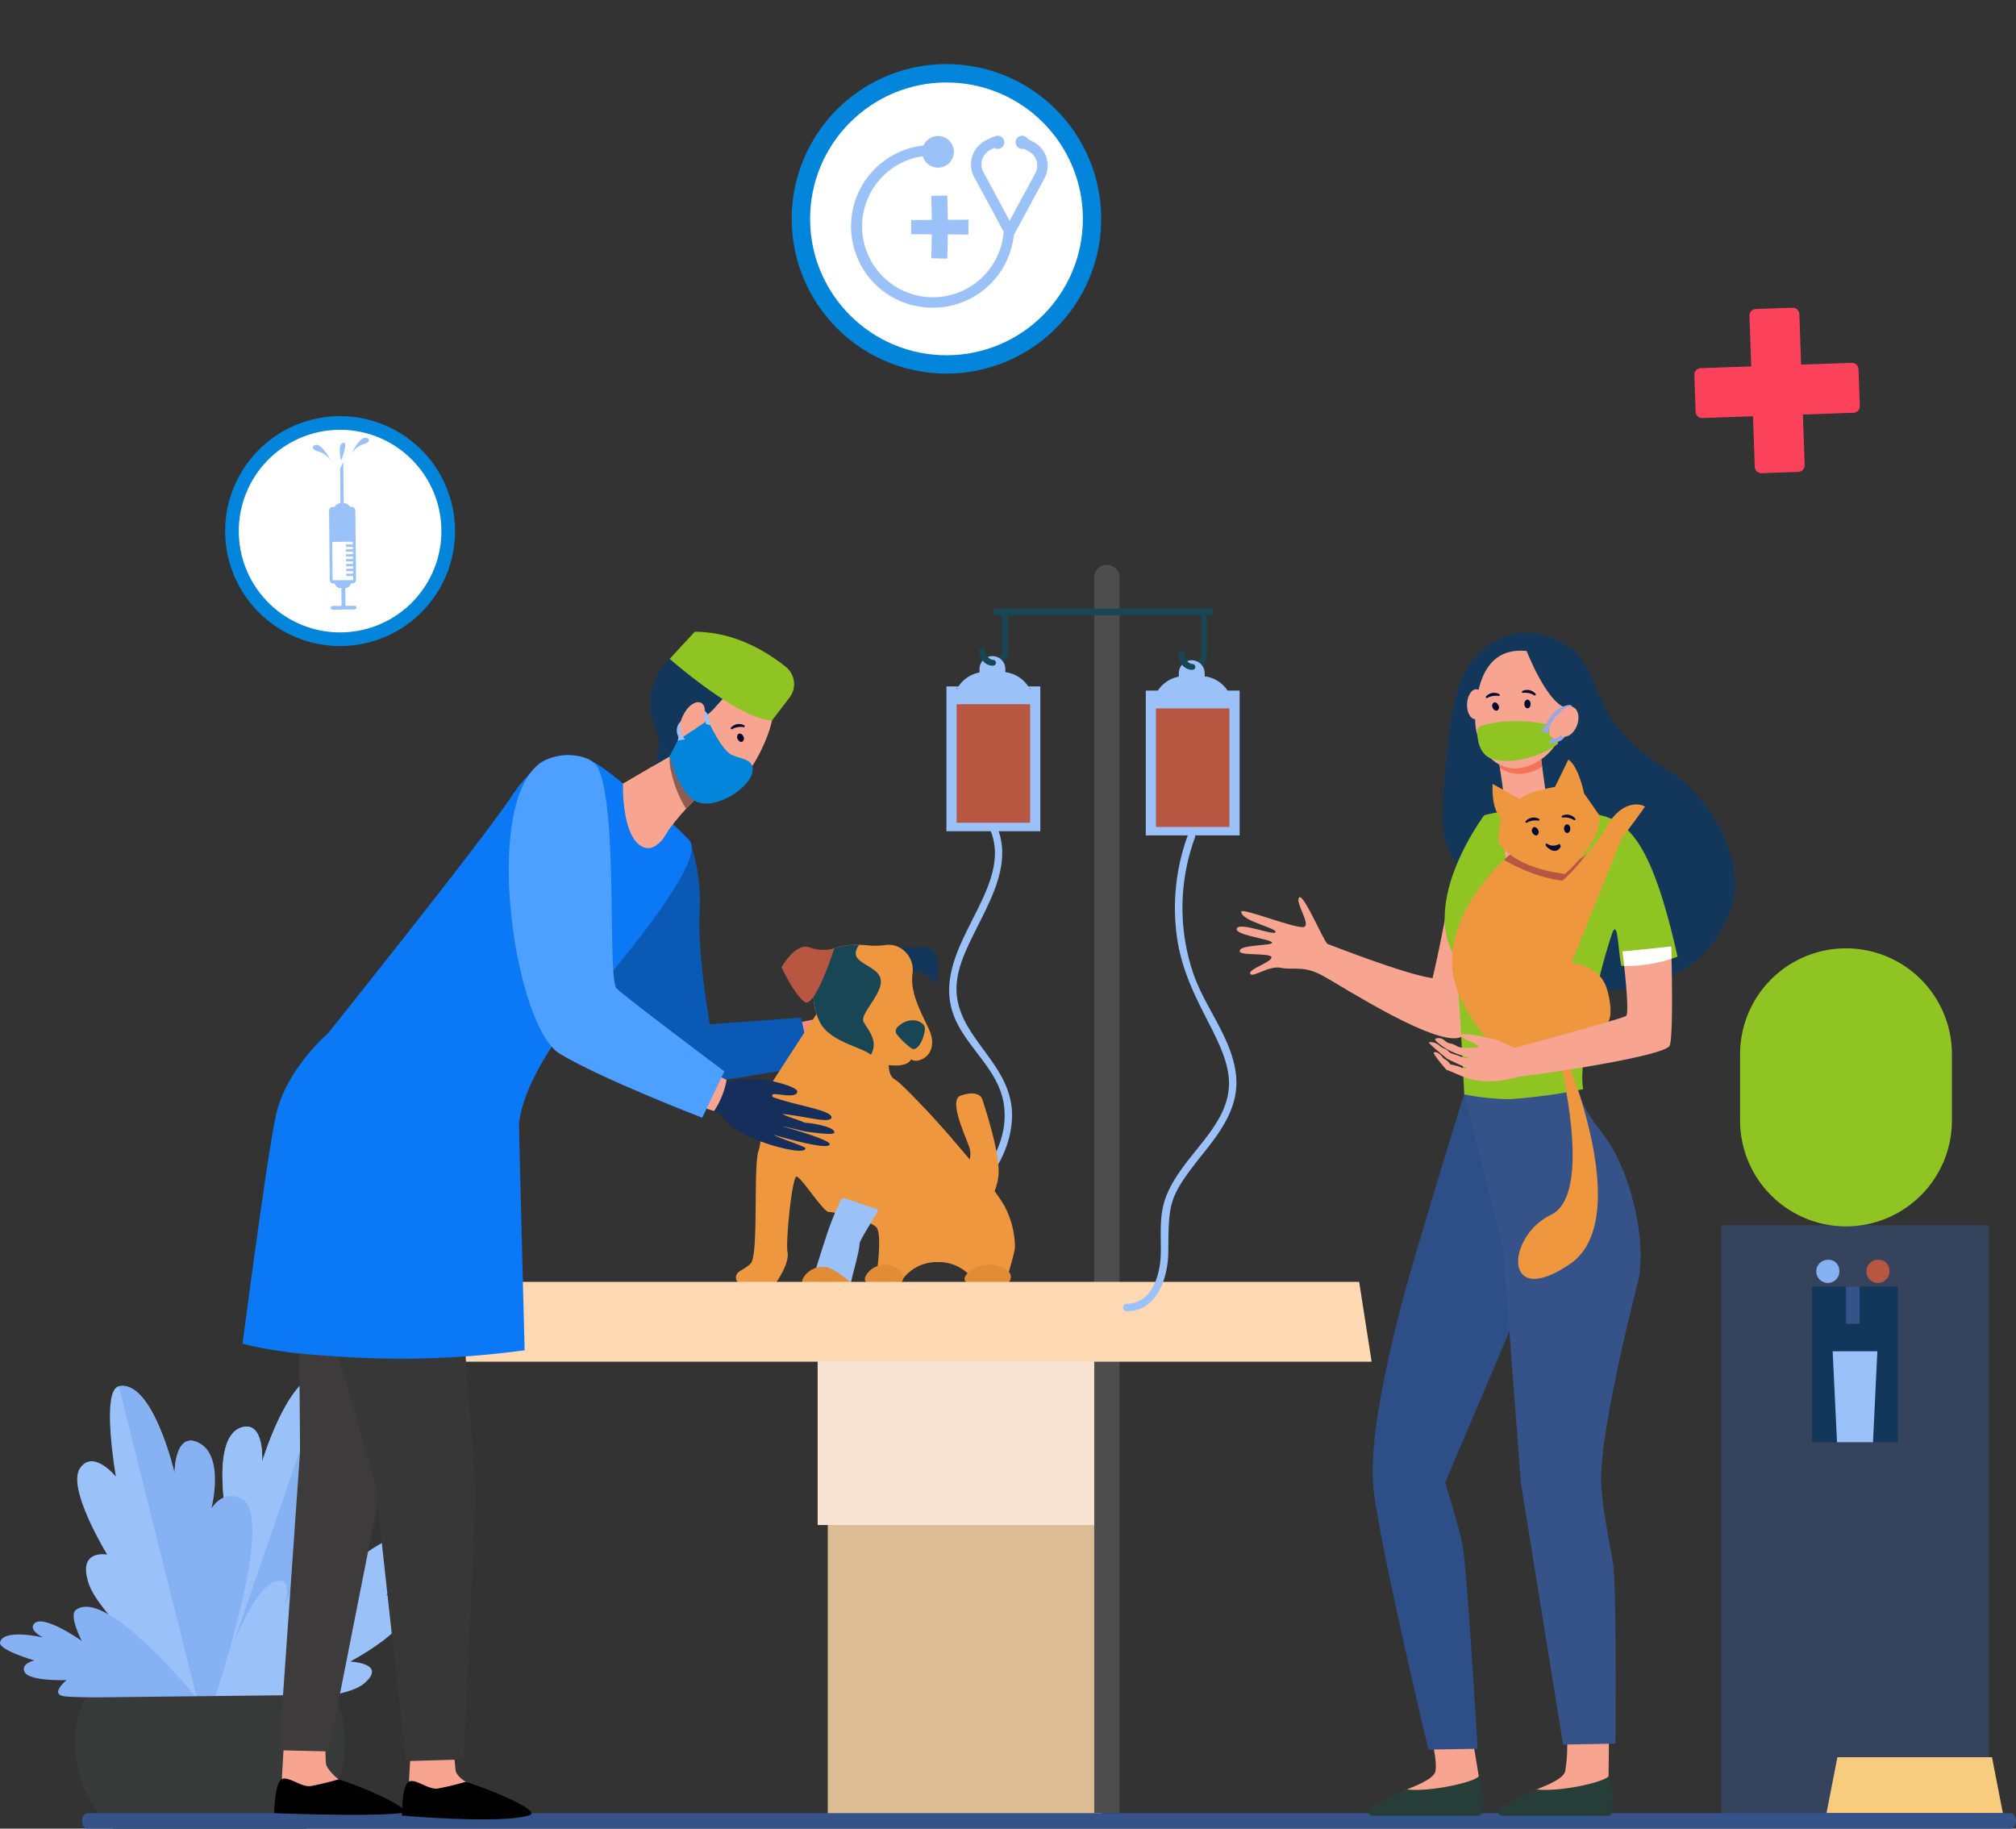 <svg xmlns="http://www.w3.org/2000/svg" width="498.401" height="452.057" viewBox="0 0 498.401 452.057"><rect x="0" y="0" width="498.401" height="452.057" fill="#333333" stroke="none"/><g transform="translate(425.515 234.44)"><path d="M0,0H66.19V145.653H0Z" transform="translate(0 68.455)" fill="#35435d"/><rect width="21.193" height="38.502" transform="translate(22.489 83.6)" fill="#13375b"/><path d="M26.184,0h0A26.185,26.185,0,0,1,52.369,26.185V42.551A26.184,26.184,0,0,1,26.185,68.735h0A26.185,26.185,0,0,1,0,42.549V26.184A26.184,26.184,0,0,1,26.184,0Z" transform="translate(4.674 0)" fill="#8fc423"/><path d="M1788.795,1337.234H1779.9l-1.078-22.493h11.05Z" transform="translate(-1751.263 -1215.132)" fill="#9bc1f9"/><rect width="3.369" height="9.215" transform="translate(30.859 83.6)" fill="#355389"/><path d="M1817.949,1623.415h-43.61l2.7-13.832h38.215Z" transform="translate(-1748.304 -1409.622)" fill="#f7cc7f"/><path d="M1772.681,1250.663a2.855,2.855,0,1,1-2.807-2.336A2.6,2.6,0,0,1,1772.681,1250.663Z" transform="translate(-1743.506 -1171.323)" fill="#86b1f2"/><path d="M1809.1,1250.663a2.855,2.855,0,1,1-2.807-2.336A2.6,2.6,0,0,1,1809.1,1250.663Z" transform="translate(-1767.533 -1171.323)" fill="#b75742"/></g><g transform="translate(234.654 202.492)"><path d="M1146.633,929.621c8.412,15.857-16.387,31.16-7.66,48.907,3.357,6.826,10.106,11.851,11.531,19.62,1.68,9.153-3.948,18.034-10.646,23.724-.912.774.407,2.082,1.313,1.312,6.1-5.181,10.991-12.552,11.439-20.739.812-14.844-16.237-20.783-13.4-35.547,2.237-11.649,16.04-25,9.028-38.215-.56-1.056-2.163-.119-1.6.937Z" transform="translate(-1137.083 -928.22)" fill="#9bc1f9"/></g><g transform="translate(0 339.625)"><g transform="translate(45.137 0)"><g transform="translate(1.01)"><path d="M587.357,1305.119s28.669-21.28,32.6-30.451-4.172-8.136-4.172-8.136,11.577-16.4,8.5-21.822-9.466,1.5-9.466,1.5,5.371-22.19.7-23.424c-8.7-2.3-15.834,21.582-15.834,21.582s.64-9.915-4.8-8.579c-8.21,2.014-3.867,23.359-3.867,23.359s-2.617-3.785-7.119-.185C575.821,1265.426,587.357,1305.119,587.357,1305.119Z" transform="translate(-581.028 -1222.631)" fill="#86b1f2"/></g><path d="M579.808,1259.517a6.5,6.5,0,0,1,8.334-.368s-4.343-21.345,3.867-23.359c5.444-1.336,4.8,8.579,4.8,8.579s7.136-23.88,15.834-21.582l-28.379,82.264C583,1299.913,572.263,1265.552,579.808,1259.517Z" transform="translate(-577.142 -1222.631)" fill="#9bc1f9"/></g><g transform="translate(52.515 39.951)"><path d="M605.524,1418.12s31.346-.031,37.41-5.123-3.341-5.489-3.341-5.489,14.041-7.453,13.836-12.423-4.964-3.969-4.964-3.969,9.7-8.693,7.712-12.908c-3.062-6.476-16.941,5.806-16.941,5.806s1.061-4.925-3.243-5.955c-6.492-1.552-13.078,16.906-13.078,16.906s3.1-8.314-1.355-7.391C613.557,1389.234,605.524,1418.12,605.524,1418.12Z" transform="translate(-605.524 -1376.324)" fill="#9bc1f9"/></g><g transform="translate(19.083 2.991)"><path d="M509.122,1314.529s-26.076-22.252-29.258-31.217,4.463-7.487,4.463-7.487-10.019-16.308-6.767-21.279,8.915,2,8.915,2-3.764-21.438.753-22.329c8.415-1.66,13.756,21.494,13.756,21.494s-.007-9.472,5.091-7.871c7.689,2.414,2.263,22.459,2.263,22.459s2.838-7.494,6.9-3.795C522.534,1273.145,509.122,1314.529,509.122,1314.529Z" transform="translate(-476.91 -1234.136)" fill="#9bc1f9"/><path d="M547.113,1262.173c-4.752-2.761-7.634,2.243-7.634,2.243s3.658-14.158-4.03-16.572c-5.1-1.6-5.091,7.871-5.091,7.871s-5.341-23.154-13.756-21.494l21.213,84.791C539.334,1314.2,555.7,1267.164,547.113,1262.173Z" transform="translate(-506.284 -1234.136)" fill="#86b1f2"/></g><g transform="translate(0 57.581)"><path d="M452.167,1466.754s-28.645.01-32.63-.452.418-4.02.418-4.02-8.913.324-10.272-1.844,2.282-3.022,2.282-3.022-8.877-2.572-8.453-4.46c.789-3.516,10.593-1.224,10.593-1.224s-3.641-1.767-2.162-3.411c2.232-2.479,11.763,4.26,11.763,4.26s-3.27-6.234-1.467-7.627C429.8,1439.119,452.167,1466.754,452.167,1466.754Z" transform="translate(-403.497 -1444.145)" fill="#86b1f2"/></g><path d="M484.251,1560.907h47.675a28.53,28.53,0,0,0,9.637-21.563,25.822,25.822,0,0,0-2.756-11.543l-61.468.691a27.35,27.35,0,0,0-2.542,11.953A28.363,28.363,0,0,0,484.251,1560.907Z" transform="translate(-456.261 -1448.476)" fill="#383a39"/></g><path d="M1036,1070.737l-8.777,1.823a42.558,42.558,0,0,1,1.375,10.167,94.712,94.712,0,0,1,11.139-1.258Z" transform="translate(-829.96 -819.737)" fill="#f48c7f"/><path d="M911.722,989.189s-3.045-16.925-2.534-27.571a44.7,44.7,0,0,0-2.514-17.861l-3.2,1.8-18.334,19.2s6.934,36.294,10.513,39.873c1.485,1.485,26.085-2.6,40.343-5.116a58.986,58.986,0,0,0-1.738-11.962Z" transform="translate(-736.236 -735.977)" fill="#0a5ab5"/><path d="M0,0H67.758V113.624H0Z" transform="translate(204.64 335.652)" fill="#dbbc93"/><path d="M0,0H71.512V50.244H0Z" transform="translate(202.139 326.758)" fill="#f9e4d4"/><g transform="translate(20.267 448.232)"><path d="M965.424,1650.222H489.993c-.747,0-1.351.856-1.351,1.912h0c0,1.056.6,1.912,1.351,1.912H965.424c.747,0,1.351-.856,1.351-1.912h0C966.775,1651.078,966.171,1650.222,965.424,1650.222Z" transform="translate(-488.642 -1650.222)" fill="#355389"/></g><g transform="translate(181.938 233.564)"><path d="M1101.25,1021.3s3.988.109,5.122,0c6.54-.627,3.825,9.034,3.825,9.034s-3.193-3.129-4.474-3.129a19.791,19.791,0,0,0-3.06.348Z" transform="translate(-1060.729 -1020.669)" fill="#13375b"/><path d="M1142.728,1147.845s4.23-3.187,2.608-7.36-4.81-11.417-2.086-12.46,4.926-.579,5.389.87,4.056,12.17,4.056,17.791-4.115,9.91-4.115,9.91Z" transform="translate(-1087.734 -1090.718)" fill="#ef973f"/><path d="M1051.178,1124.44a22.072,22.072,0,0,0-2.6-10.1c-4.627-8-24.158-29.56-27.062-31.234s-.812-8.171-.812-8.171l-11.58-6.252-6.03-3.261s-13.673,20.872-14.719,22.841.808,8.421-.578,12.392c-1.357,3.964.055,25.508-1.907,27.874-1.532,1.532-2.96,1.748-3.434,2.671a1.578,1.578,0,0,0,.074,1.833c1.57,2.015,9.583.323,9.583.323.059-.124,3.36-4.765,2.847-7.523-.516-2.669,1.122-18.743,2.227-18.743.973,0,5.591,7.144,7.433,8.5v.012a1,1,0,0,0,.5.234c1.329,0,9.882,1.882,11.765,3.765.5.5.7,1.858.714,3.557.024,1.133-.037,2.412-.135,3.717-.184,2.388-.517,4.836-.751,6.449,2.031.016,4.071.018,6.105.007a10.531,10.531,0,0,1,9.291-5.1,10.641,10.641,0,0,1,8.981,4.584c3.415-.183,4.739,1.482,7.666,1.2C1048.922,1133,1051.227,1125.745,1051.178,1124.44Z" transform="translate(-982.198 -1049.794)" fill="#ef973f"/><path d="M1113.282,1144.8h0c-2.458-2.814-4.921-5.535-7.1-7.851h0s2.782,3.474,0,6.257-8.231,3.3-5.217,9.446S1113.282,1147.788,1113.282,1144.8Z" transform="translate(-1059.962 -1096.979)" fill="#ef973f"/><path d="M1060.815,1021.074a5.723,5.723,0,0,0-4.85-1.493,17.294,17.294,0,0,1-4.232.067c-4.25-.387-8.615-.039-11.359,2.7s-3.09,12.525,0,17.119,11.823,5.753,12.595,7.839,8.345,3.091,9.427.541a2.531,2.531,0,0,0,2.006.215c2.832-.8,3.866-3.615,2.861-6.628s-5.254-9.195-4.481-14.758A6.273,6.273,0,0,0,1060.815,1021.074Z" transform="translate(-1019.13 -1019.51)" fill="#ef973f"/><path d="M1098.7,1076.083a1.372,1.372,0,0,0-.046,1.848,18.337,18.337,0,0,0,3.582,3.382c1.68.964,3.281-3.119,3.281-4.947C1105.519,1074.615,1101.665,1073.041,1098.7,1076.083Z" transform="translate(-1058.797 -1055.694)" fill="#184655"/><path d="M1071.738,1162.62a1.588,1.588,0,0,0-1.678-1.522l-.03,0a7.683,7.683,0,0,0-7.02,8.855,1.916,1.916,0,0,1-.01.653,46.916,46.916,0,0,1-2.932,6.148l8.105,2.026c1.981-3.432,3.944-6.629,3.944-6.629Z" transform="translate(-1033.564 -1112.906)" fill="#ef973f"/><path d="M1041.522,1211.6s-3.063,9.185-3.94,12.694c2.472,1.423,3.971-1.369,9.581.175.149-1.1,2.126-7.915,2.126-9.586,0-.816,2.49-4.648,4.47-8.029a.445.445,0,0,0-.263-.654c-2.455-.683-5.566-1.94-8.016-2.618a.67.67,0,0,0-.782.336A72.071,72.071,0,0,0,1041.522,1211.6Z" transform="translate(-1018.731 -1140.912)" fill="#9bc1f9"/><path d="M1030.557,1256.313a5.51,5.51,0,0,1,5.023-2.854c2.632,0,6.83,3.927,6.83,3.927s-1.248,1.217-4.676,1.217S1029.372,1258.866,1030.557,1256.313Z" transform="translate(-1013.979 -1173.832)" fill="#e28c36"/><path d="M1076.006,1254.688a5.511,5.511,0,0,1,5.024-2.854,7.064,7.064,0,0,1,3.318,1.243,2.105,2.105,0,0,1-1.063,3.9h-.1C1079.754,1256.977,1074.822,1257.241,1076.006,1254.688Z" transform="translate(-1043.959 -1172.76)" fill="#e28c36"/><path d="M1148.437,1254.688c.732-1.31,2.879-2.854,6.044-2.854a9.624,9.624,0,0,1,3.992,1.243c2.156,1.1,1.252,3.886-1.278,3.9h-.123C1152.946,1256.977,1147.012,1257.241,1148.437,1254.688Z" transform="translate(-1091.714 -1172.76)" fill="#e28c36"/><path d="M1049.4,1023.1c-1.244-1.245-.468-2.707.209-3.563-3.533-.079-6.946.543-9.232,2.829-2.743,2.743-3.09,12.525,0,17.118,2.775,4.125,10.1,5.481,12.123,7.224,2.1-3.568-1.113-6.571-1.866-8.251s3.767-5.911,4.288-9.273S1051.29,1024.993,1049.4,1023.1Z" transform="translate(-1019.13 -1019.524)" fill="#184655"/><path d="M1028.375,1021.293a10.092,10.092,0,0,1-6.181-.271c-3.441-1.219-6.861,4.927-6.861,4.927s3.188,6.9,5.738,8.577S1028.375,1021.293,1028.375,1021.293Z" transform="translate(-1004.055 -1020.401)" fill="#b75742"/></g><path d="M1248.724,1052.125h-6.254V746.647a3.127,3.127,0,0,1,3.127-3.127h0a3.127,3.127,0,0,1,3.127,3.127Z" transform="translate(-971.947 -603.892)" fill="#4d4d4d"/><rect width="23.206" height="35.798" transform="translate(233.982 169.689)" fill="#9bc1f9"/><path d="M782.939,1264.325l-2.5,19.738H1016.1l-3.081-19.738Z" transform="translate(-677.004 -947.436)" fill="#fed9b4"/><g transform="translate(59.969 158.398)"><path d="M743.232,1597.819s-.573,10.134-.577,10.154c-.211,1.287-1.041,4.465-1.041,5.635,0,4.394,19.55-3.73,15.168-5.677-.4-.176-2.474-1.509-2.6-3-.2-2.3-.711-6.965-.711-6.965Z" transform="translate(-701.531 -1325.82)" fill="#f7a491"/><path d="M755.392,1627.057a70.519,70.519,0,0,1-6.941,1.68c-2.351.336-5.45-2.494-7.113-1.729-1.83.841-1.758,8.413-1.758,8.413s24.613,2.156,31.534-.074C773.857,1634.464,764.775,1630.188,755.392,1627.057Z" transform="translate(-700.189 -1344.988)"/><path d="M650.917,1596.026s-.573,10.134-.577,10.155c-.211,1.287-1.041,4.465-1.041,5.635,0,4.393,19.549-3.73,15.168-5.677-.4-.177-3.09-2.5-3.22-4-.2-2.3-.095-5.97-.095-5.97Z" transform="translate(-640.636 -1324.637)" fill="#f7a491"/><path d="M662.8,1625.264a70.5,70.5,0,0,1-6.94,1.68c-2.351.336-5.45-2.494-7.113-1.729-1.83.841-1.9,8.413-1.9,8.413s24.438,1,31.679-.074C681.37,1633.131,672.181,1628.395,662.8,1625.264Z" transform="translate(-639.015 -1343.805)"/><path d="M656.092,1123.266s-3.313,17.095-1.963,30.056,1.456,59,1.456,59L650.433,1286l12.225.284s14.5-73.634,14.226-71.743,4.861-51.846,4.861-51.846l-17.282-41.044Z" transform="translate(-641.384 -1011.717)" fill="#3d3b3b"/><path d="M659.615,1112.55s-10.214,17.671-7.514,24.422,23.161,72.988,23.431,78.389,7.075,65.094,7.075,65.094l14.215-.427,3.075-66.367-6.44-83.413-6.252-21.089Z" transform="translate(-642.185 -1003.48)" fill="#373737"/><path d="M734.316,902.859c-4.914-5.468-15.613-13.431-15.613-13.431s-6.372-5.428-8.971-6.321c-3.824-1.315-10.373-4.822-19.846,9.494-6.779,10.244-44.951,57.964-44.951,57.964s-9.657,8.3-12.523,18.94c-1.515,5.627-5.317,33.1-8.566,57.75,8.115,2.091,16.488,2.745,25,3.257a226.51,226.51,0,0,0,44.735-1.63c-.639-24.824-1.338-52.429-1.393-56.169,1.256-10.449,10.891-23.347,14.152-27.03C713.634,937.451,738.968,908.036,734.316,902.859Z" transform="translate(-623.847 -853.476)" fill="#0b79f6"/><g transform="translate(103.906 104.2)"><path d="M970.377,1125.12c.214-1.165-10.637-4.142-11.77-4.508.688.1,5.214,1.218,5.662,1.308,0,0,6.969,1.071,7.216.347.494-1.443-5.68-2.471-7.213-2.492-2.855-1.2-3.345-1.085-5.616-2.162,5.435.458,11.852,2.49,12.155.891.341-1.8-8.992-3.037-14.4-5.045a.4.4,0,0,1,.144-.77c1.939.025,5.517.985,5.8-.546.231-1.264-6.5-2.818-7.658-2.918a38.691,38.691,0,0,0-7.349-.06c-.313.052-1.122.516-1.253.535-.777-.2-4.164-2.075-9.457-4.885l-7.508,7.862c10.179,3.44,12.721,4.209,13.88,4.631a35.377,35.377,0,0,0,3.386,3.557c2.211,1.8,4.974,2.547,5.609,2.919,1.627,1.013,12.06,4.206,12.405,2.323.082-.45-7.111-2.719-7.842-3.323C956.994,1122.885,970.073,1126.78,970.377,1125.12Z" transform="translate(-929.131 -1104.815)" fill="#152e5b"/><path d="M936.638,1104.815l-7.508,7.862c7.621,2.576,10.961,3.654,12.645,4.21a20.363,20.363,0,0,0,3.118-7.707C943.332,1108.412,940.491,1106.861,936.638,1104.815Z" transform="translate(-929.131 -1104.815)" fill="#f7a491"/></g><g transform="translate(94.038 0)"><path d="M914.429,877.923l-14.284,8.338s-.4,12.158,4.268,15.316c3.918,2.649,6.9-3.71,6.9-3.71s5.311-7.339,9.346-9.626S914.429,877.923,914.429,877.923Z" transform="translate(-900.136 -850.948)" fill="#f7a491"/><path d="M934.318,883.274a29.778,29.778,0,0,0,3.707,9.224,23.152,23.152,0,0,1,4.919-4.257c1.862-1.055.677-3.334-1.138-5.482-2.562-2.661-5.092-4.836-5.092-4.836l-2.745,1.6A12.753,12.753,0,0,0,934.318,883.274Z" transform="translate(-922.422 -850.948)" fill="#8f5c51"/><path d="M943.334,815.32c-.24-.3-11.982,14.279-10.534,21.115s8.546,13.075,13.48,11.359c5.457-1.9,15.6-19.055,11.965-27.386S943.334,815.32,943.334,815.32Z" transform="translate(-921.601 -809.242)" fill="#f7a491"/><path d="M947.9,803.318c-5.118-2.84-5.729-4.349-7.665-3.784-2.387-1.085-6.158-1.691-12.4,1.565-7.67,4.005-9.064,12.733-6.662,18.879s-.349,9.62-.349,9.62l4.069-2.37s2.376-3.7,2.687-6.648,4.624-2.426,6.729-3.763c1.621-1.03,3.691-4.375,6.314-6.111,0,0,6.605-.808,9.853,1.009C956.014,814.814,955.227,807.384,947.9,803.318Z" transform="translate(-913.306 -798.667)" fill="#13375b"/></g><path d="M839.231,884.922c-1.945-3.92-10.769-4.223-14.832-.785-13.794,11.673-5.479,64.812,5.313,71.382,10.354,6.3,35.3,15.872,35.3,15.872l5.467-11.459s-24.5-18.357-26.647-20.5C841.533,937.13,844.277,895.094,839.231,884.922Z" transform="translate(-751.372 -853.475)" fill="#4da0ff"/></g><path d="M943.524,856.408l-7.451,4.994-2.008,3.931s2.4,9.988,7.186,11.423,12.1-3.493,13.158-7.057-2.273-3.586-4.9-4.664S943.524,856.408,943.524,856.408Z" transform="translate(-768.51 -678.358)" fill="#0385db"/><path d="M952.621,851.464h0a3.4,3.4,0,0,0-.592-2.169,1.684,1.684,0,0,0-1.263-.852,3.254,3.254,0,0,0-1.282.134,6.2,6.2,0,0,0-.813-.317c.005-.682,1.063-.773,2.1-.773a3.072,3.072,0,0,1,2.5,2.036,5.744,5.744,0,0,1,.463,2.213Z" transform="translate(-778.144 -672.473)" fill="#9bc1f9"/><path d="M941.385,860.263h0a3.393,3.393,0,0,1-1.068-1.978,1.684,1.684,0,0,1,.328-1.488c.749-.714,1.01-.784,1.02-.787a6.248,6.248,0,0,1,.37-.791c-.474-.489-1.3.173-2.051.886a3.072,3.072,0,0,0-.407,3.2,1.294,1.294,0,0,1-.033,1.2Z" transform="translate(-771.982 -677.462)" fill="#9bc1f9"/><path d="M946.8,848.225c-1.137,1.957-3.553,3.007-4.691,2.346s-.566-2.783.572-4.739,2.981-3.007,4.119-2.346S947.935,846.268,946.8,848.225Z" transform="translate(-773.406 -669.703)" fill="#f7a491"/><rect width="54.304" height="1.675" transform="translate(245.585 150.433)" fill="#184655"/><g transform="translate(242.157 150.553)"><path d="M1162.634,789.638a3.513,3.513,0,0,1-3.509-3.509v-.263a.718.718,0,0,1,1.436,0v.263a2.073,2.073,0,1,0,4.146,0v-9.792a.718.718,0,1,1,1.435,0v9.792A3.513,3.513,0,0,1,1162.634,789.638Z" transform="translate(-1159.125 -775.619)" fill="#184655"/></g><g transform="translate(291.357 151.388)"><path d="M1307.189,792.091a3.512,3.512,0,0,1-3.508-3.508v-.264a.717.717,0,1,1,1.435,0v.264a2.073,2.073,0,0,0,4.146,0V778.79a.718.718,0,1,1,1.435,0v9.793A3.512,3.512,0,0,1,1307.189,792.091Z" transform="translate(-1303.681 -778.073)" fill="#184655"/></g><g transform="translate(49.319 96.534)"><circle cx="28.417" cy="28.417" r="28.417" transform="translate(0 14.587) rotate(-14.872)" fill="#0385db"/><circle cx="25.045" cy="25.045" r="25.045" transform="translate(9.3 10.135) rotate(-0.955)" fill="#fff"/></g><path d="M934.065,798.851s17.284,15.169,25.345,15.169l4.288-5.6a5.473,5.473,0,0,0-.916-7.592c-4.508-3.632-12.564-8.679-22.515-8.679Z" transform="translate(-768.51 -635.969)" fill="#8fc423"/><g transform="translate(235.645 160.082)"><rect width="33.303" height="18.174" transform="translate(19.027 10.013) rotate(90)" fill="#b75742"/><path d="M7.984,0H11.9A7.984,7.984,0,0,1,19.88,7.984v0a0,0,0,0,1,0,0H0a0,0,0,0,1,0,0v0A7.984,7.984,0,0,1,7.984,0Z" transform="translate(0 6.021)" fill="#9bc1f9"/><path d="M1165.515,815.477h-6.39v-2.452a3.2,3.2,0,0,1,3.2-3.195h0a3.2,3.2,0,0,1,3.195,3.195Z" transform="translate(-1152.614 -807.715)" fill="#9bc1f9"/><g transform="translate(6.511 0)"><path d="M1161.364,806.121a2.358,2.358,0,0,1-.8-1.778v-.009a.718.718,0,1,0-1.436,0v.071a4.175,4.175,0,0,0,.627,2.191,3.138,3.138,0,0,0,2.71,1.5.709.709,0,0,0,.732-.719h0a.722.722,0,0,0-.679-.716A1.97,1.97,0,0,1,1161.364,806.121Z" transform="translate(-1159.125 -803.616)" fill="#184655"/></g></g><rect width="23.206" height="35.798" transform="translate(283.263 170.72)" fill="#9bc1f9"/><g transform="translate(284.926 161.113)"><rect width="31.621" height="18.174" transform="translate(19.027 11.695) rotate(90)" fill="#b75742"/><path d="M7.984,0H11.9A7.984,7.984,0,0,1,19.88,7.984v0a0,0,0,0,1,0,0H0a0,0,0,0,1,0,0v0A7.984,7.984,0,0,1,7.984,0Z" transform="translate(0 6.021)" fill="#9bc1f9"/><path d="M1310.3,818.506h-6.39v-2.452a3.2,3.2,0,0,1,3.195-3.2h0a3.2,3.2,0,0,1,3.195,3.2Z" transform="translate(-1297.404 -810.744)" fill="#9bc1f9"/><g transform="translate(6.511)"><path d="M1306.154,809.151a2.36,2.36,0,0,1-.8-1.778v-.009a.718.718,0,1,0-1.435,0v.071a4.183,4.183,0,0,0,.626,2.191,3.14,3.14,0,0,0,2.711,1.5.708.708,0,0,0,.733-.719h0a.721.721,0,0,0-.679-.715A1.968,1.968,0,0,1,1306.154,809.151Z" transform="translate(-1303.915 -806.646)" fill="#184655"/></g></g><g transform="translate(277.634 205.934)"><path d="M1279.354,938.965a52.282,52.282,0,0,0-2.684,24.934c2.2,16.125,13.3,26.188,12.878,36.917-.425,10.7-11.99,17.557-15.681,27.762-1.626,4.5-1.063,9.2-1.172,13.878-.118,5.073-2.166,12.243-8.436,12.251a.929.929,0,0,0,0,1.857c7.629-.009,10.231-8.385,10.3-14.675.129-12.43-.138-13.4,8.962-24.77,4.491-5.609,8.668-11.649,7.752-19.2-1.1-9.035-7.578-16.338-10.5-24.765a50.472,50.472,0,0,1,.372-33.7c.408-1.125-1.385-1.609-1.79-.493Z" transform="translate(-1263.361 -938.333)" fill="#9bc1f9"/></g><g transform="translate(77.364 108.2)"><g transform="translate(3.98 6.064)"><path d="M411.8,878.452l-4.7.05a.9.9,0,0,0-.886.905l.181,17.119a.9.9,0,0,0,.905.886l4.7-.049a.9.9,0,0,0,.886-.905l-.181-17.119A.9.9,0,0,0,411.8,878.452Z" transform="translate(-406.207 -867.411)" fill="#9bc1f9"/><path d="M412.029,875.086l.394,0a2.009,2.009,0,0,1,2.03,1.988h0l-4.412.046h0A2.009,2.009,0,0,1,412.029,875.086Z" transform="translate(-408.942 -865.007)" fill="#9bc1f9"/><path d="M416.529,839.95l.11,10.353-.807.009-.093-8.81Z" transform="translate(-413.005 -839.95)" fill="#9bc1f9"/><rect width="5.076" height="9.488" transform="translate(5.967 29.133) rotate(179.393)" fill="#fff"/><rect width="1.819" height="0.577" transform="translate(6.064 28.113) rotate(179.4)" fill="#9bc1f9"/><rect width="1.819" height="0.577" transform="matrix(-1, 0.01, -0.01, -1, 6.051, 26.911)" fill="#9bc1f9"/><rect width="1.819" height="0.577" transform="translate(6.039 25.71) rotate(179.396)" fill="#9bc1f9"/><rect width="1.819" height="0.577" transform="translate(6.026 24.508) rotate(179.392)" fill="#9bc1f9"/><rect width="1.819" height="0.577" transform="translate(6.013 23.307) rotate(179.391)" fill="#9bc1f9"/><rect width="1.819" height="0.577" transform="translate(6 22.105) rotate(179.4)" fill="#9bc1f9"/><rect width="1.819" height="0.577" transform="translate(5.988 20.903) rotate(179.396)" fill="#9bc1f9"/><path d="M411.043,943.419l4.037-.042h0a1.442,1.442,0,0,1-1.427,1.457l-1.154.012a1.442,1.442,0,0,1-1.457-1.427Z" transform="translate(-409.656 -913.719)" fill="#9bc1f9"/><rect width="0.981" height="5.249" transform="translate(4.077 35.844) rotate(179.387)" fill="#9bc1f9"/><path d="M408.11,963.717l5.441-.057a.461.461,0,0,1,.466.456h0a.462.462,0,0,1-.456.467l-5.441.057a.462.462,0,0,1-.466-.457h0A.462.462,0,0,1,408.11,963.717Z" transform="translate(-407.239 -928.185)" fill="#9bc1f9"/></g><path d="M415.761,827.649s-.963-4.092.494-4.449S415.761,827.649,415.761,827.649Z" transform="translate(-408.819 -821.925)" fill="#9bc1f9"/><path d="M425.459,822.843s2.107-4.628,3.865-3.979c.64.236.871,1.115-.928,1.556A5.544,5.544,0,0,0,425.459,822.843Z" transform="translate(-415.958 -818.802)" fill="#9bc1f9"/><path d="M396.863,829.115s-2.367-4.847-4.075-4.072c-.789.358-.661,1.208,1.138,1.649A5.542,5.542,0,0,1,396.863,829.115Z" transform="translate(-392.327 -823.194)" fill="#9bc1f9"/></g><g transform="translate(179.882)"><g transform="translate(0 0)"><path d="M38.254,0A38.254,38.254,0,1,1,0,38.254,38.254,38.254,0,0,1,38.254,0Z" transform="translate(0 54.1) rotate(-45)" fill="#0385db"/><ellipse cx="33.715" cy="33.715" rx="33.715" ry="33.715" transform="matrix(0.047, -0.999, 0.999, 0.047, 18.846, 86.203)" fill="#fff"/></g><g transform="translate(30.659 33.554)"><path d="M681.179,621.036l5.107.032q-.024,2.962-.13,5.924l3.952.109q.107-3,.132-6.008l5.107.033q.015-1.835,0-3.67l-5.107.033q-.025-3-.132-6.008l-3.952.11q.106,2.961.13,5.923l-5.107.033Q681.193,619.291,681.179,621.036Z" transform="translate(-666.469 -596.703)" fill="#9bc1f9"/><g transform="translate(29.51 0.332)"><path d="M748.266,579.6a1.291,1.291,0,0,1-1.138-.678l-7.475-13.851a6.613,6.613,0,0,1,2.752-9l1.424-.746a1.291,1.291,0,1,1,1.2,2.288l-1.424.746a4.032,4.032,0,0,0-1.677,5.485L749.4,577.7a1.292,1.292,0,0,1-1.135,1.9Z" transform="translate(-738.856 -555.178)" fill="#9bc1f9"/></g><g transform="translate(37.773 0.627)"><path d="M772.353,580.751a1.291,1.291,0,0,0,1.137-.679l7.476-13.851a6.613,6.613,0,0,0-2.752-9l-1.424-.746a1.291,1.291,0,0,0-1.2,2.288l1.425.746a4.031,4.031,0,0,1,1.676,5.485l-7.475,13.851a1.292,1.292,0,0,0,1.135,1.9Z" transform="translate(-771.063 -556.328)" fill="#9bc1f9"/></g><path d="M761.517,555.582a1.625,1.625,0,1,1-1.623-1.7A1.661,1.661,0,0,1,761.517,555.582Z" transform="translate(-723.78 -553.885)" fill="#9bc1f9"/><path d="M785.1,555.582a1.625,1.625,0,1,1-1.623-1.7A1.662,1.662,0,0,1,785.1,555.582Z" transform="translate(-741.309 -553.885)" fill="#9bc1f9"/><path d="M699.666,558.083a3.911,3.911,0,1,1-3.911-3.91A3.911,3.911,0,0,1,699.666,558.083Z" transform="translate(-674.398 -554.099)" fill="#9bc1f9"/><g transform="translate(0 2.296)"><path d="M643.955,603.047a20.108,20.108,0,1,1,0-40.215v2.582A17.525,17.525,0,1,0,661.48,582.94h2.582a20.108,20.108,0,0,1-20.108,20.108Z" transform="translate(-623.847 -562.832)" fill="#9bc1f9"/></g></g></g><path d="M38.98,14.133h-12.5V1.638A1.64,1.64,0,0,0,24.847,0H15.771a1.639,1.639,0,0,0-1.638,1.638v12.5H1.638A1.639,1.639,0,0,0,0,15.77v9.076a1.64,1.64,0,0,0,1.638,1.638h12.5v12.5a1.639,1.639,0,0,0,1.638,1.638h9.076a1.64,1.64,0,0,0,1.638-1.638v-12.5h12.5a1.64,1.64,0,0,0,1.638-1.638V15.77A1.639,1.639,0,0,0,38.98,14.133Z" transform="matrix(0.999, -0.035, 0.035, 0.999, 418.328, 76.946)" fill="#fc425b"/><g transform="translate(338.277 423.61)"><path d="M2057.207,1590.225c.325-2.334-.406-6.349-2.233-12.629,3.618.008,6.661-1.594,10.359-1.537,1.009,5.906,2.574,15.6,2.574,15.6l.167,7.667-25.748.194s.214.11,7.805-4.686C2050.693,1594.482,2056.892,1592.48,2057.207,1590.225Z" transform="translate(-2040.59 -1576.057)" fill="#f7a491"/><path d="M2067.471,1631.311h-26.58c-.983-.088-1.222-.891-.881-1.385.7-1.018,5.885-3.461,9.371-5.083,6.113.643,16.858-1.873,17.823-3.289C2068.881,1626.244,2068.018,1631.19,2067.471,1631.311Z" transform="translate(-2039.863 -1606.069)" fill="#263d38"/></g><g transform="translate(370.351 424.122)"><path d="M1962.967,1591.216c.325-2.334.879-5.257.068-13.039,3.618.008,7.061-.67,10.758-.615,0,6.076-.127,15.091-.127,15.091l.167,7.667-25.748.193s.214.11,7.8-4.686C1956.452,1595.473,1962.652,1593.471,1962.967,1591.216Z" transform="translate(-1946.349 -1577.559)" fill="#f7a491"/><path d="M1973.232,1631.311h-26.58c-.984-.088-1.223-.891-.882-1.385.7-1.018,5.886-3.461,9.371-5.083,6.114.643,16.859-1.873,17.824-3.289C1974.642,1626.244,1973.779,1631.19,1973.232,1631.311Z" transform="translate(-1945.624 -1606.58)" fill="#263d38"/></g><path d="M2088.418,965.268l-14,1.485s-1.769,11.7-4.784,24.607c-6.611-.874-25.013-8.122-25.911-8.442s-5.941-12.539-7.071-11.532,2.772,6.419,1.3,7.274-15.695-4.941-15.627-3.7c.128,2.325,8.614,3.912,8.492,4.994s-8.787-2.569-9.573-.9,8.429,2.618,8.71,3.5-8.679.4-7.951,2.274c.395,1.017,7.959.212,7.8,1.442s-5.792,2.866-5.239,4,4.5-2.1,7.6-1.464,5.505-.68,10.292,1.933,29.044,18.3,34.448,15.044C2081.625,1002.937,2088.418,965.268,2088.418,965.268Z" transform="translate(-1715.467 -749.546)" fill="#f7a491"/><path d="M2006.051,1126.343l7.855,4.381,15.965,24.41-28.551,67.2s3.214,10.105,4.263,15.155c1.1,5.283,3.784,50.624,3.784,50.624l-12.18.2s-11.569-48.269-13.529-63.935c-2.38-19.025,12.108-64.334,12.108-64.334,2.7-9.245,8.526-28.262,8.526-28.262S2005.717,1127.154,2006.051,1126.343Z" transform="translate(-1644.052 -855.797)" fill="#2e4e88"/><path d="M1952.645,1099.4a23,23,0,0,0,2.437,12.292c1.979,3.992,5.4,7.123,7.848,12.014,4.635,9.256,7.153,22.4,5.414,30.856,0,0-9.583,36.6-9.2,49.97.14,4.932,1.832,13.819,2.915,19.825.957,5.311.621,44.708.621,44.708l-12.941.25-10.417-64.619-4.4-57.439-9.607-38.689Z" transform="translate(-1563.307 -838.028)" fill="#355389"/><path d="M1859.2,810.529c1.255-5.932,2.552-11.885,8.446-16.158,4.77-3.457,9.9-4.445,15.329-2.475,15.4,5.584,7.115,17.8,26.222,30.826,5.937,4.047,8.191,5.457,12.451,10.85,5.964,7.548,9.224,17.676,6.225,26.013-6.2,17.242-25.41,22.224-35.458,18.568-18.7-6.8-34.288-30.526-35.323-37C1855.982,834.226,1858.388,814.348,1859.2,810.529Z" transform="translate(-1500.098 -634.521)" fill="#13375b"/><path d="M1908.22,921.912c5.327-1.4,6.406-.7,16.285-.552,15.136.215,22.777-3.272,31.5,35.518a36.555,36.555,0,0,1-13.909,2.278c-.9-4.473-.845-12.421-2.455-7.476a143.776,143.776,0,0,0-5.408,22.778c-.759,4.6-2.41,10.495-1.542,15.184a140.653,140.653,0,0,1-18.181,2.468.306.306,0,0,1-.068,0,61.732,61.732,0,0,1-11.17-1.18s-1.559-32.629-2.369-34C1892.527,942.725,1908.22,921.912,1908.22,921.912Z" transform="translate(-1541.276 -720.38)" fill="#8fc423"/><path d="M2001.69,874.9s1.206,9.734,1.916,13.113c.744,3.536,1.863,14.671-5.47,16.48s-5.066-12.116-5.188-15.711-2.2-16.132-2.2-16.132Z" transform="translate(-1620.832 -688.451)" fill="#f7a491"/><path d="M2008.138,878.008c-.075.045-.145.093-.221.136-4.052,2.323-7.581,1.957-10.227.149-.474-3.112-.892-5.642-.892-5.642l10.94,2.251S2007.9,876.2,2008.138,878.008Z" transform="translate(-1626.881 -688.451)" fill="#f47458"/><path d="M1993.233,804.32a12.544,12.544,0,0,1,6.774,5.475c2.478,4.267,3.713,16.521-5.406,21.75s-15.593-3.149-15.318-10.987S1981.743,802.353,1993.233,804.32Z" transform="translate(-1614.58 -643.217)" fill="#f7a491"/><path d="M2038.823,835.677c-.1,2.037.771,3.737,1.947,3.8s2.212-1.544,2.313-3.581-.771-3.737-1.947-3.8S2038.924,833.639,2038.823,835.677Z" transform="translate(-1676.135 -661.699)" fill="#f7a491"/><path d="M1966.564,803.844s4.917,12.817,9.729,14.183,4.428,7.671,4.428,7.671.616-14.573-3.78-18.145S1966.564,803.844,1966.564,803.844Z" transform="translate(-1589.203 -643.064)" fill="#13375b"/><path d="M1965.921,1092.535a.854.854,0,0,1,1.492.364c3.727,8.465,16.324,42.872,1.772,52.822-16.762,11.461-15.831-6.816-4.738-12.121S1965.921,1092.535,1965.921,1092.535Z" transform="translate(-1581 -833.285)" fill="#ef973f"/><path d="M1938.036,926.854s-16.222,12.516-15.84,28.389c.249,10.321,12.9,27.982,24.214,25.641,4.313-.892,10.8-5.306,11.057-11.371.266-6.377-5.82-14.4-5.82-14.4l12.486-30.948c.607-.823,5.909-7.835,5.756-7.929-1.163-.714-5.951-1.862-10.071,6.012-.665,1.27-4.514,6.852-7.109,7.518C1946.191,931.445,1938.036,926.854,1938.036,926.854Z" transform="translate(-1563.242 -716.869)" fill="#ef973f"/><path d="M1966.711,948.412s8.155,4.591,14.674,2.916a7.647,7.647,0,0,0,3.037-2.153,43.432,43.432,0,0,1-6.19,6.946c-5.313-.542-10.773-2.974-14.48-5.1C1965.5,949.345,1966.711,948.412,1966.711,948.412Z" transform="translate(-1591.918 -738.426)" fill="#b75742"/><path d="M1955.1,889.138s-.406,6.543,2.112,8.238c0,0-1.09,5.532-.491,6.481s4.25,6.046,16.277,7.535c0,0,9.541-8.181,8.48-14.5l-3.78-5.448s-1.23-6.438-3.857-8.341l-3.3,6.768s-7.313,1.281-8.615,3.047Z" transform="translate(-1586.097 -695.349)" fill="#ef973f"/><path d="M1911.14,1030.092s10.294-.7,12.36,6.829-.267,8.592-.267,8.592,12-5.359,13.354-1.752c.65,1.731-24.9,11.8-24.9,11.8Z" transform="translate(-1526.188 -792.295)" fill="#ef973f"/><path d="M1910.957,1049c-.178-.032-.91-.378-1.542-.564a12.54,12.54,0,0,0-1.671-.375,4.8,4.8,0,0,0-.8-.913c-.231-.211-.656-.4-.913-.635s-.44-.594-.692-.82c-.659-.578-1.337-.882-1.7-.554-.3.27,3.123,4.244,3.123,4.244,3.936,1.29,7.418,4.626,18.471,1.6,5.951-.6,35.315-4.978,36.7-7.544.777-1.439.7-14.54.41-24.559-2.8.31-8.759.955-12.066,1.24.854,6.526,1.595,15.054.966,15.867-.162.212-.618.543-21.354,6.257-.522.139-1.057.291-1.6.441q-2.19.6-4.676,1.279l-4.722-2.081s-7.909-1.952-8.425-1.146c-.229.37.347.777,1.1,1.146l.023.007.333.158.016.005c.818.374,1.71.678,1.9.824a5.311,5.311,0,0,1,.983.947c-5.457.421-4.86-.163-6.428-.777-.392-.16-.854-.182-1.224-.334-.631-.263-1.025-.815-1.518-1.008a2.29,2.29,0,0,0-1.6-.029c-.225.116.013.465.542.943,3.207,2.812,6.491,3.185,7.4,3.743.613.376-.68.234-2.51-.576a10.567,10.567,0,0,1-1.709-.575c-.387-.227-.678-.62-1.057-.852-.348-.214-.738-.33-1.034-.494-.393-.212-.871-.715-1.191-.86a3.31,3.31,0,0,0-2.041-.443c-.368.163,4.559,4.126,4.559,4.126s3.7,1.8,4.56,2.079C1911.576,1048.771,1912.02,1049.17,1910.957,1049Z" transform="translate(-1549.18 -784.911)" fill="#f7a491"/><g transform="translate(401.103 233.971)"><path d="M1914.951,1021.924a36.073,36.073,0,0,1-11.708,1.8c-.136-1.227-.284-2.446-.436-3.6,3.307-.285,9.263-.931,12.066-1.24C1914.9,1019.87,1914.927,1020.89,1914.951,1021.924Z" transform="translate(-1902.807 -1018.882)" fill="#fff"/></g><g transform="translate(367.319 170.557)"><g transform="translate(8.94)"><path d="M1496.091,674.536a.248.248,0,0,1-.028-.469,2.684,2.684,0,0,1,3.208.715.25.25,0,0,1-.009.351.272.272,0,0,1-.35-.009,4.241,4.241,0,0,0-2.664-.6A.248.248,0,0,1,1496.091,674.536Z" transform="translate(-1495.908 -673.811)" fill="#060633"/></g><g transform="translate(9.53 2.402)"><path d="M1499.234,682.071c.019.591-.314,1.081-.743,1.095s-.791-.454-.81-1.045.313-1.081.742-1.1S1499.215,681.48,1499.234,682.071Z" transform="translate(-1497.68 -681.025)" fill="#060633"/></g><g transform="translate(0 0.723)"><path d="M1469.34,677.275a.248.248,0,0,1-.2-.423,2.682,2.682,0,0,1,3.238-.561.249.249,0,0,1,.126.327.273.273,0,0,1-.328.126,4.238,4.238,0,0,0-2.69.463A.248.248,0,0,1,1469.34,677.275Z" transform="translate(-1469.061 -675.981)" fill="#060633"/></g><g transform="translate(1.587 3.079)"><path d="M1475.368,683.765a.96.96,0,0,1-.269,1.3c-.392.176-.905-.119-1.147-.658a.96.96,0,0,1,.269-1.3C1474.612,682.931,1475.125,683.226,1475.368,683.765Z" transform="translate(-1473.825 -683.056)" fill="#060633"/></g></g><g transform="translate(377.13 201.385)"><g transform="translate(8.94)"><path d="M1496.091,674.536a.248.248,0,0,1-.028-.469,2.684,2.684,0,0,1,3.208.715.25.25,0,0,1-.009.351.272.272,0,0,1-.35-.009,4.241,4.241,0,0,0-2.664-.6A.248.248,0,0,1,1496.091,674.536Z" transform="translate(-1495.908 -673.811)" fill="#060633"/></g><g transform="translate(8.94 8.45) rotate(161)"><g transform="translate(0 0)"><path d="M.183,1.309a.374.374,0,0,1-.166-.266A.614.614,0,0,1,.155.462C.23.408,1.9-1.141,3.363,1.753a.735.735,0,0,1-.009.633c-.1.171-.237.122-.351-.016A2.75,2.75,0,0,0,.34,1.293.146.146,0,0,1,.183,1.309Z" fill="#060633"/></g></g><g transform="translate(9.53 2.402)"><path d="M1499.234,682.071c.019.591-.314,1.081-.743,1.095s-.791-.454-.81-1.045.313-1.081.742-1.1S1499.215,681.48,1499.234,682.071Z" transform="translate(-1497.68 -681.025)" fill="#060633"/></g><g transform="translate(0 0.723)"><path d="M1469.34,677.275a.248.248,0,0,1-.2-.423,2.682,2.682,0,0,1,3.238-.561.249.249,0,0,1,.126.327.273.273,0,0,1-.328.126,4.238,4.238,0,0,0-2.69.463A.248.248,0,0,1,1469.34,677.275Z" transform="translate(-1469.061 -675.981)" fill="#060633"/></g><g transform="translate(1.587 3.079)"><path d="M1475.368,683.765a.96.96,0,0,1-.269,1.3c-.392.176-.905-.119-1.147-.658a.96.96,0,0,1,.269-1.3C1474.612,682.931,1475.125,683.226,1475.368,683.765Z" transform="translate(-1473.825 -683.056)" fill="#060633"/></g></g><g transform="translate(180.65 178.99)"><g transform="translate(0)"><path d="M1469.34,677.275a.248.248,0,0,1-.2-.423,2.682,2.682,0,0,1,3.238-.561.249.249,0,0,1,.126.327.273.273,0,0,1-.328.126,4.238,4.238,0,0,0-2.69.463A.248.248,0,0,1,1469.34,677.275Z" transform="translate(-1469.061 -675.981)" fill="#060633"/></g><g transform="translate(1.587 2.356)"><path d="M1475.368,683.765a.96.96,0,0,1-.269,1.3c-.392.176-.905-.119-1.147-.658a.96.96,0,0,1,.269-1.3C1474.612,682.931,1475.125,683.226,1475.368,683.765Z" transform="translate(-1473.825 -683.056)" fill="#060633"/></g></g><g transform="translate(365.255 178.268)"><path d="M1485.637,688.485a37.624,37.624,0,0,0-11.08-.506c-3.016.431-5.313.971-5.492,1.451s-.637,6.22,3.5,7.69,11.828-.3,16.28-3.734c0,0,.468-.444-1.387-1.582S1487.969,689.062,1485.637,688.485Z" transform="translate(-1468.955 -687.774)" fill="#8fc423"/></g><path d="M3.951,3.977h0a3.4,3.4,0,0,0-.592-2.169A1.684,1.684,0,0,0,2.1.956a3.255,3.255,0,0,0-1.282.134A6.213,6.213,0,0,0,0,.773C.005.092,1.063,0,2.1,0A3.073,3.073,0,0,1,4.6,2.036,5.744,5.744,0,0,1,5.06,4.249Z" transform="translate(387.363 178.788) rotate(91)" fill="#96a7e2"/><path d="M2.057,9.137h0A7.985,7.985,0,0,1,.989,5.67a4.734,4.734,0,0,1,.327-2.608c.749-1.252,1.01-1.375,1.02-1.38C2.286,1.7,2.707.3,2.707.3,2.233-.562,1.4.6.657,1.848-.161,3.214-.113,5.456.25,7.456A3.819,3.819,0,0,1,.217,9.562Z" transform="matrix(0.788, 0.616, -0.616, 0.788, 386.654, 172.954)" fill="#96a7e2"/><path d="M1970.766,847.4c-.741,2-.255,4.038,1.088,4.544s3.032-.708,3.774-2.711.255-4.037-1.087-4.544S1971.509,845.4,1970.766,847.4Z" transform="translate(-1585.74 -669.934)" fill="#f7a491"/></svg>
